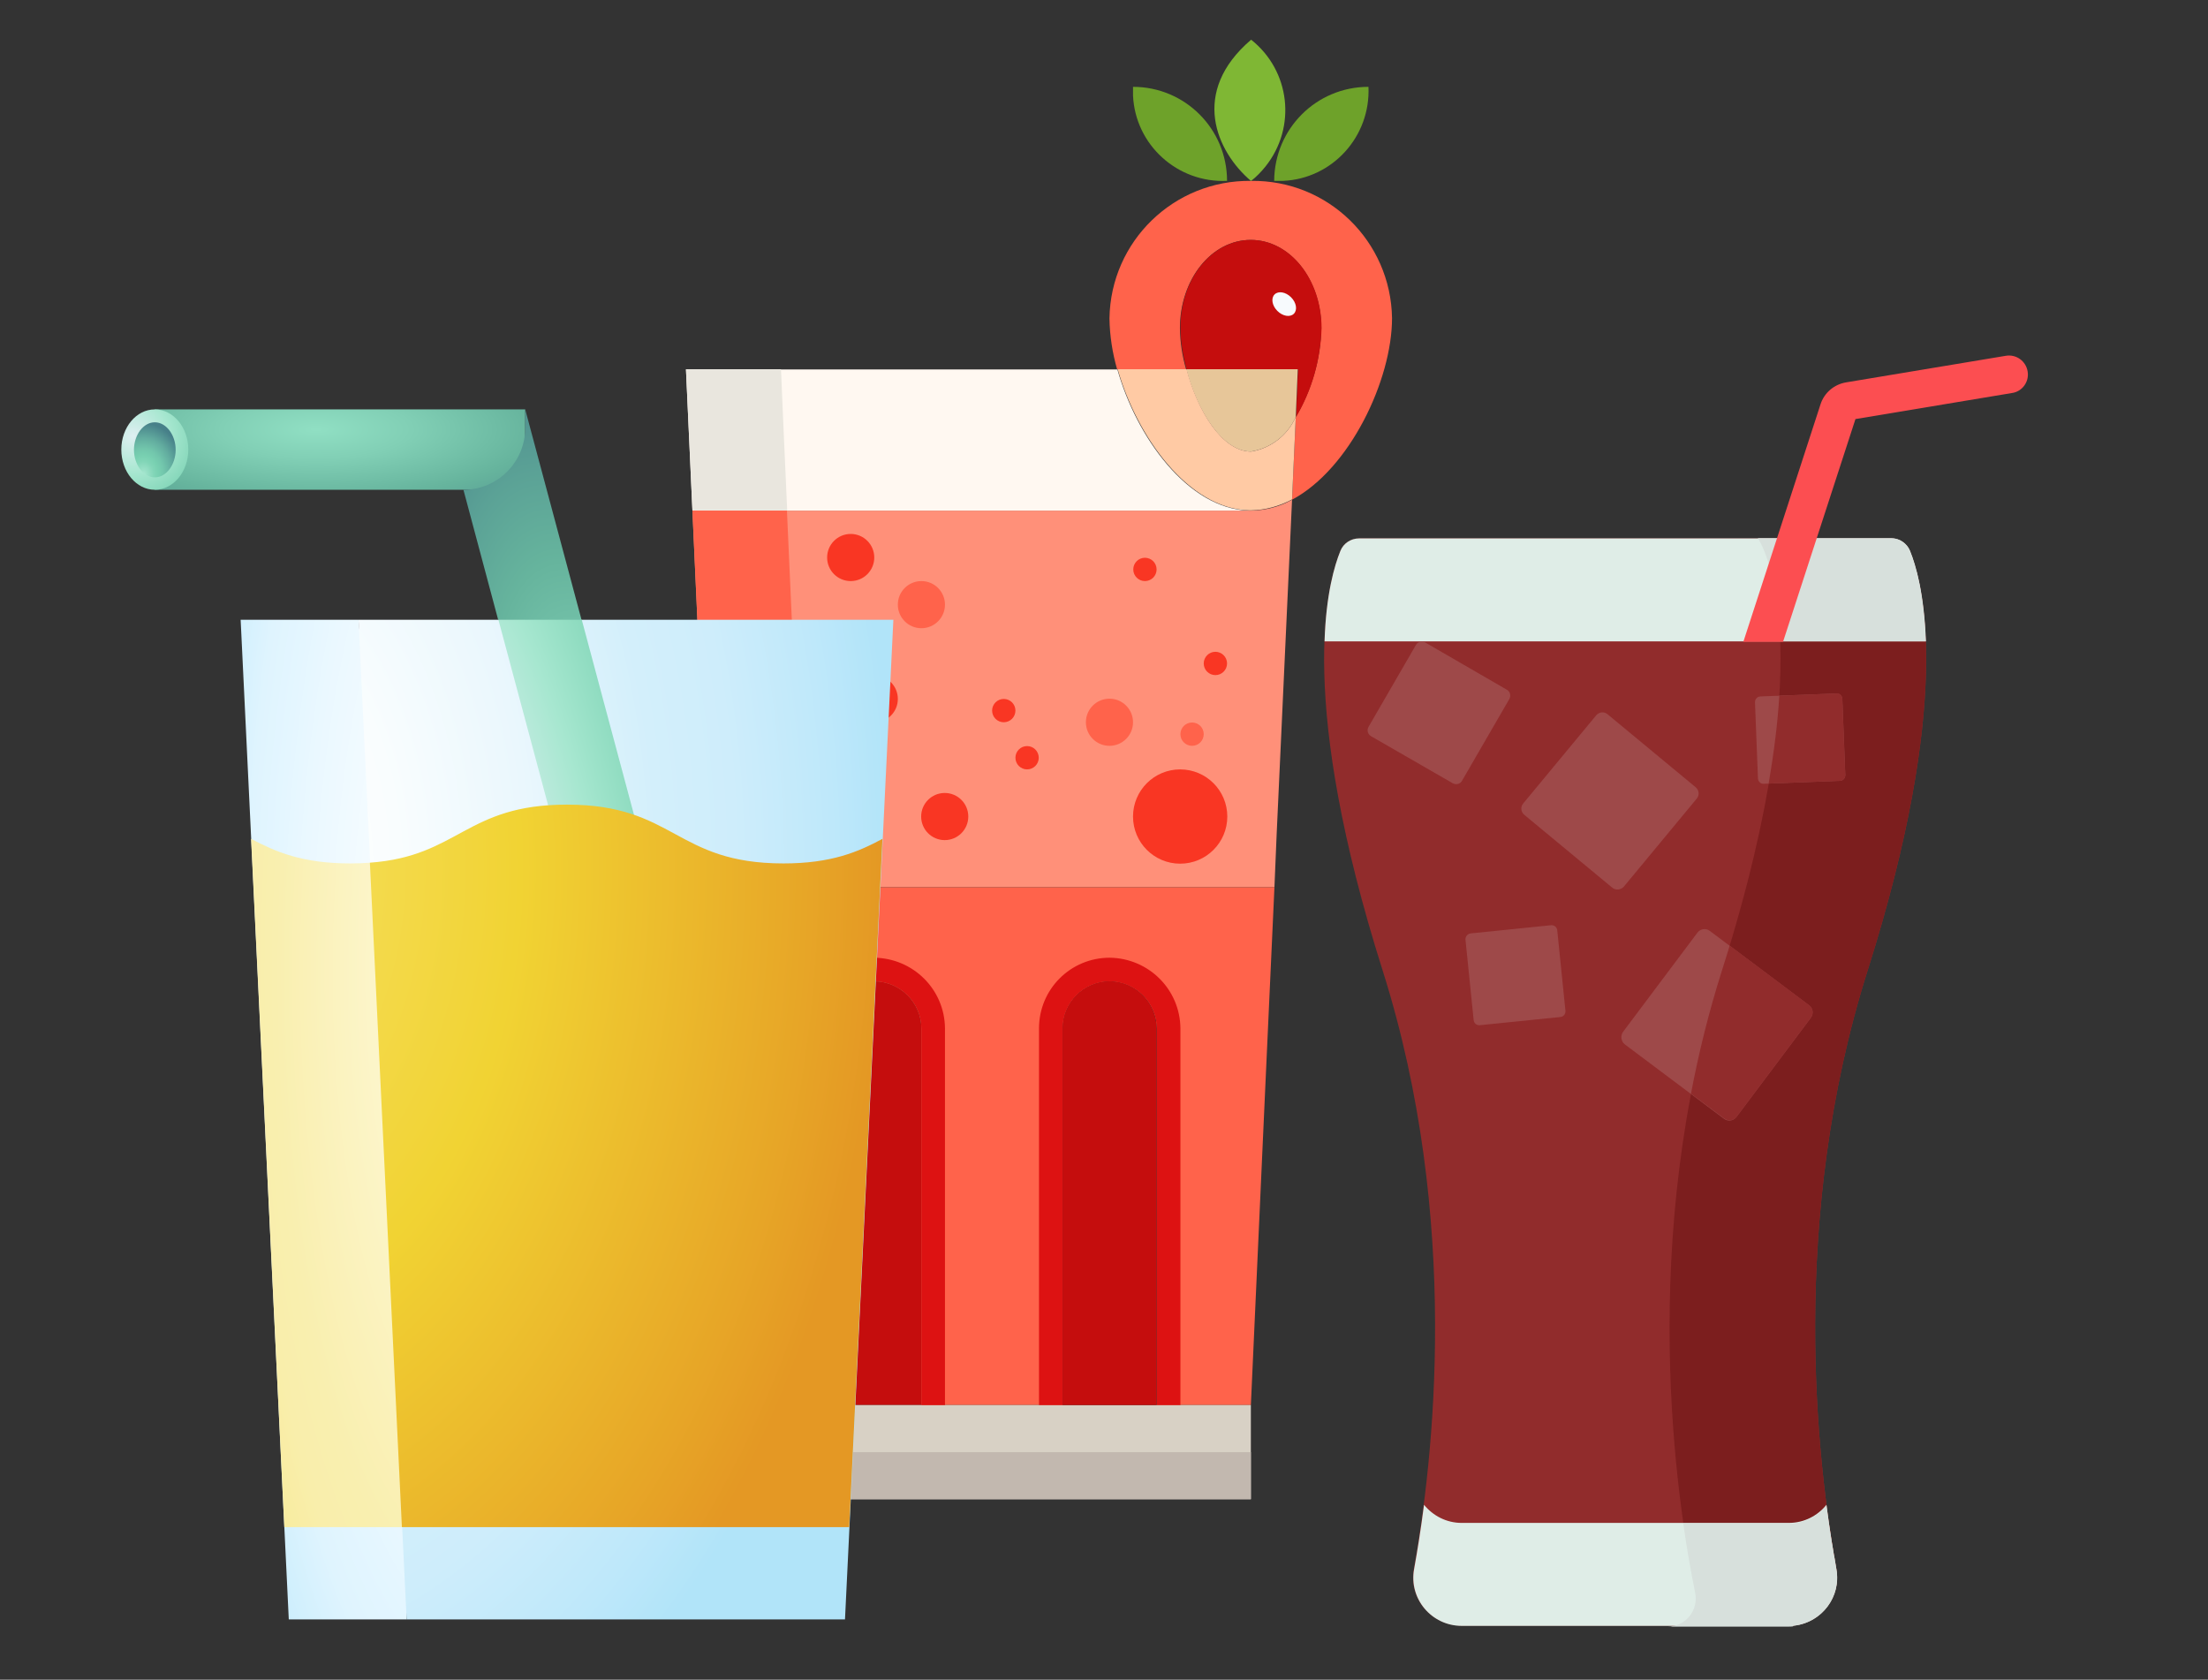 <svg version="1.1" id="Capa_1" xmlns="http://www.w3.org/2000/svg" xmlns:xlink="http://www.w3.org/1999/xlink" x="0px" y="0px" viewBox="0 0 890 677" style="enable-background:new 0 0 890 677;" xml:space="preserve"><rect x="0" y="0" width="890" height="677" fill="#333333" stroke="none"/><style type="text/css">
	.st0{fill:#C50D0D;}
	.st1{fill:#FF634B;}
	.st2{fill:#6EA22A;}
	.st3{fill:#E7C699;}
	.st4{fill:#FFCAA4;}
	.st5{fill:#FF9079;}
	.st6{fill:#7FB734;}
	.st7{fill:#D8D1C5;}
	.st8{fill:#FFF8F1;}
	.st9{fill:#DD1212;}
	.st10{fill:#F93623;}
	.st11{fill:#E9E6DE;}
	.st12{fill:#C2B8AF;}
	.st13{fill:#F7FAFD;}
	.st14{fill:url(#SVGID_1_);}
	.st15{fill:url(#SVGID_00000108987288652721474360000006471536611524603555_);}
	.st16{fill:url(#SVGID_00000182493520818621126660000014867258449698214318_);}
	.st17{fill:url(#SVGID_00000142891811852860052710000011976483582686790031_);}
	.st18{fill:url(#SVGID_00000037674554368527725790000004036893044964591271_);}
	.st19{fill:url(#SVGID_00000142159112107676776410000015884366316697764286_);}
	.st20{fill:url(#SVGID_00000067927683647242166950000010564430194625312918_);}
	.st21{fill:url(#SVGID_00000044873074797974650770000005837500609306669490_);}
	.st22{fill:url(#SVGID_00000044869796285869810710000005407519652879559555_);}
	.st23{display:none;fill:url(#SVGID_00000140721492049719934850000005561538565344232090_);}
	.st24{fill:#912C2C;}
	.st25{fill:#7C1E1E;}
	.st26{fill:#DFEDE7;}
	.st27{fill:#D7E0DC;}
	.st28{fill:#9E4949;}
	.st29{fill:#FC4E51;}
</style><g id="_26-juice"><path class="st0" d="M371.4,414.5v151.8h-37.9V414.5c0-10.4,8.5-19,19-19C362.8,395.6,371.2,404,371.4,414.5z"></path><path class="st1" d="M504.3,72.9c31-0.4,56.3,24.3,56.8,55.3c0,24.9-17,60.8-40.3,73.2l1.5-33.3c6.4-10.9,10-23.2,10.3-35.8
		c0-19.7-12.7-35.6-28.5-35.6c-15.8,0-28.5,15.9-28.5,35.6c0.1,5.6,0.9,11.1,2.5,16.6h-27.8c-1.9-6.6-3-13.6-3.1-20.6
		C447.7,97.2,473.2,72.5,504.3,72.9L504.3,72.9z"></path><path class="st2" d="M551.6,35c0.9,20-14.5,37-34.4,37.9c-1.2,0-2.4,0-3.6,0C513.7,51.9,530.6,35,551.6,35z"></path><path class="st0" d="M504.2,96.7c15.8,0,28.5,15.9,28.5,35.6c-0.4,12.7-3.9,25-10.3,35.8l0.8-19.2h-44.9c-1.5-5.5-2.4-11-2.5-16.6
		C475.7,112.5,488.4,96.7,504.2,96.7z"></path><path class="st3" d="M523.1,148.8l-0.8,19.2c-3.3,7.5-10.1,12.7-18.1,14c-11.6,0-21.7-16.6-26-33.2H523.1z"></path><path class="st4" d="M522.3,168l-1.5,33.3c-5.1,2.7-10.8,4.3-16.6,4.4h-0.7c-24.5-0.6-45.3-29.8-53-56.9h27.8
		c4.3,16.6,14.3,33.2,26,33.2C512.2,180.7,519,175.5,522.3,168z"></path><path class="st5" d="M514.6,336.1l-0.9,21.5H286l-6.9-151.8h225.1c5.8-0.1,11.5-1.5,16.6-4.4L514.6,336.1z"></path><path class="st1" d="M509.9,440.6l-5.7,125.7h-37.9V414.5c-0.1-10.4-8.5-18.9-19-19c-10.4,0-19,8.5-19,19v151.8h-56.9V414.5
		c-0.1-10.4-8.5-18.9-19-19c-10.4,0-19,8.5-19,19v151.8h-37.9L286,357.6h227.7L509.9,440.6z"></path><path class="st6" d="M504.3,16c15.8,12.5,18.4,35.3,5.8,51.1c-1.7,2.1-3.7,4.2-5.8,5.8h-0.1C490.4,61.1,479.5,37.2,504.3,16z"></path><path class="st7" d="M504.2,566.3v37.9H295.5v-37.9h37.9h37.9h56.9h37.9H504.2z"></path><path class="st8" d="M503.5,205.8H279.1l-2.6-56.9h173.9C458,176,478.8,205.2,503.5,205.8z"></path><path class="st2" d="M456.7,35c21,0,37.9,17,37.9,37.9c-20,0.9-37-14.5-37.9-34.4C456.7,37.4,456.7,36.2,456.7,35z"></path><path class="st0" d="M466.2,414.5v151.8h-37.9V414.5c0-10.4,8.5-19,19-19C457.7,395.6,466.1,404,466.2,414.5z"></path><path class="st9" d="M428.3,414.5c0-10.4,8.5-19,19-19c10.4,0.1,18.9,8.5,19,19v151.8h9.5V414.5c-0.1-15.7-12.8-28.3-28.5-28.5
		c-15.8,0-28.5,12.7-28.5,28.5v151.8h9.5V414.5z"></path><path class="st1" d="M317.2,205.8h-38.1l6.9,151.8h37.9C321.5,302.5,319.1,247,317.2,205.8z"></path><path class="st10" d="M323.9,357.6H286l9.5,208.7h37.9C333.4,566.3,328.7,462.7,323.9,357.6z"></path><path class="st11" d="M314.8,148.8h-38.3l2.6,56.9h38.2C316.1,180.1,315.3,160,314.8,148.8z"></path><path class="st9" d="M333.4,414.5c0-10.4,8.5-19,19-19c10.4,0.1,18.9,8.5,19,19v151.8h9.5V414.5c-0.1-15.7-12.8-28.3-28.5-28.5
		c-15.8,0-28.5,12.7-28.5,28.5v151.8h9.5V414.5z"></path><path class="st12" d="M323.9,566.3v9.5c0,5.2,4.3,9.5,9.5,9.5h170.8v19H295.5v-37.9H323.9z"></path><circle class="st10" cx="342.9" cy="224.7" r="9.5"></circle><circle class="st10" cx="380.8" cy="329.1" r="9.5"></circle><circle class="st1" cx="447.2" cy="291.1" r="9.5"></circle><circle class="st1" cx="371.4" cy="243.7" r="9.5"></circle><circle class="st10" cx="404.6" cy="286.4" r="4.7"></circle><circle class="st1" cx="480.5" cy="295.9" r="4.7"></circle><g><circle class="st10" cx="352.4" cy="281.7" r="9.5"></circle><circle class="st10" cx="414" cy="305.4" r="4.7"></circle><circle class="st10" cx="489.9" cy="267.4" r="4.7"></circle><circle class="st10" cx="461.5" cy="229.5" r="4.7"></circle><circle class="st10" cx="475.7" cy="329.1" r="19"></circle></g><ellipse transform="matrix(0.707 -0.707 0.707 0.707 65.019 401.971)" class="st13" cx="517.7" cy="122.5" rx="3.9" ry="5.5"></ellipse></g><g><radialGradient id="SVGID_1_" cx="197.942" cy="848.71" r="132.617" gradientTransform="matrix(1 0 0 -3.218 0 3123.197)" gradientUnits="userSpaceOnUse"><stop offset="5.670000e-02" style="stop-color:#FFFFFF"></stop><stop offset="0.283" style="stop-color:#F9FDFF"></stop><stop offset="0.57" style="stop-color:#EAF8FF"></stop><stop offset="0.65" style="stop-color:#E4F6FF"></stop><stop offset="0.741" style="stop-color:#DFF4FE"></stop><stop offset="0.854" style="stop-color:#CFEFFD"></stop><stop offset="0.98" style="stop-color:#B6E6FA"></stop><stop offset="1" style="stop-color:#B1E4F9"></stop></radialGradient><path class="st14" d="M97,249.8l19.4,402.9h47.5l4.6-156.7l-24-246.2L97,249.8z"></path><radialGradient id="SVGID_00000151504651626605749150000016988591296990642845_" cx="87.318" cy="683.764" r="272.935" gradientTransform="matrix(1 0 0 -1.494 0 1371.547)" gradientUnits="userSpaceOnUse"><stop offset="0.119" style="stop-color:#FFFFFF"></stop><stop offset="0.269" style="stop-color:#F9FDFE"></stop><stop offset="0.46" style="stop-color:#EAF7FD"></stop><stop offset="0.65" style="stop-color:#D3EFFB"></stop><stop offset="0.766" style="stop-color:#CEEDFB"></stop><stop offset="0.91" style="stop-color:#BEE8FA"></stop><stop offset="1" style="stop-color:#B1E4F9"></stop></radialGradient><path style="fill:url(#SVGID_00000151504651626605749150000016988591296990642845_);" d="M340.6,652.7H163.9l-19.4-402.9h215.6
		L340.6,652.7z"></path><radialGradient id="SVGID_00000020371774336785192730000007744846447356362425_" cx="191.438" cy="848.71" r="132.512" gradientTransform="matrix(1 0 0 -3.218 0 3123.197)" gradientUnits="userSpaceOnUse"><stop offset="1.320000e-02" style="stop-color:#FFFBE4"></stop><stop offset="0.606" style="stop-color:#F9EFAF"></stop><stop offset="0.697" style="stop-color:#F9EEAB"></stop><stop offset="0.79" style="stop-color:#F8EC9E"></stop><stop offset="0.885" style="stop-color:#F7E88A"></stop><stop offset="0.981" style="stop-color:#F6E36D"></stop><stop offset="1" style="stop-color:#F6E266"></stop></radialGradient><path style="fill:url(#SVGID_00000020371774336785192730000007744846447356362425_);" d="M141.2,348c-19.4,0-30.1-4.7-40-9.9
		l13.4,277.4h47.5V493l-12.9-145.3C146.7,347.9,144,348,141.2,348L141.2,348z"></path><radialGradient id="SVGID_00000071561066637035848310000014643232775880478645_" cx="108.893" cy="1343.452" r="49.289" gradientTransform="matrix(0 1 3.218 0 -4195.668 64.188)" gradientUnits="userSpaceOnUse"><stop offset="6.700000e-03" style="stop-color:#90DFC3"></stop><stop offset="0.242" style="stop-color:#81CFB5"></stop><stop offset="0.558" style="stop-color:#66B49D"></stop><stop offset="0.736" style="stop-color:#5BA296"></stop><stop offset="1" style="stop-color:#478089"></stop></radialGradient><path style="fill:url(#SVGID_00000071561066637035848310000014643232775880478645_);" d="M62.4,197.4V165h149.3v32.4h-24.9H62.4z"></path><radialGradient id="SVGID_00000014625663636733994150000016411052907658493578_" cx="48.925" cy="785.263" r="80.765" gradientTransform="matrix(0.966 -0.259 -0.66 -2.462 722.312 2283.722)" gradientUnits="userSpaceOnUse"><stop offset="6.700000e-03" style="stop-color:#90DFC3"></stop><stop offset="0.242" style="stop-color:#81CFB5"></stop><stop offset="0.558" style="stop-color:#66B49D"></stop><stop offset="0.736" style="stop-color:#5BA296"></stop><stop offset="1" style="stop-color:#478089"></stop></radialGradient><path style="fill:url(#SVGID_00000014625663636733994150000016411052907658493578_);" d="M211.7,165v7.5
		c0,13.7-11.1,24.9-24.9,24.9l14,52.4l18.9,4.3l14.7-4.3L211.7,165z"></path><radialGradient id="SVGID_00000017485783368050835030000014283637631432647347_" cx="-3.901" cy="867.586" r="80.472" gradientTransform="matrix(0.966 -0.259 -0.833 -3.108 920.266 3022.939)" gradientUnits="userSpaceOnUse"><stop offset="1.320000e-02" style="stop-color:#DDEFF1"></stop><stop offset="0.501" style="stop-color:#A7E7D0"></stop><stop offset="0.592" style="stop-color:#9EE3CA"></stop><stop offset="1" style="stop-color:#78D0B1"></stop></radialGradient><path style="fill:url(#SVGID_00000017485783368050835030000014283637631432647347_);" d="M200.9,249.8l43,160.4l31.3-8.4l-40.7-152
		L200.9,249.8z"></path><radialGradient id="SVGID_00000081606814987300827460000001334691332800512917_" cx="87.318" cy="683.764" r="272.935" gradientTransform="matrix(1 0 0 -1.494 0 1371.547)" gradientUnits="userSpaceOnUse"><stop offset="0" style="stop-color:#F6E266"></stop><stop offset="0.382" style="stop-color:#F2D53B"></stop><stop offset="0.448" style="stop-color:#F1D333"></stop><stop offset="0.869" style="stop-color:#E7A627"></stop><stop offset="0.986" style="stop-color:#E49824"></stop></radialGradient><path style="fill:url(#SVGID_00000081606814987300827460000001334691332800512917_);" d="M315.8,348c-43.7,0-43.7-23.7-87.3-23.7
		c-40.8,0-43.5,20.8-79.4,23.4l12.9,267.8h180.3l13.4-277.4C346,343.3,335.2,348,315.8,348z"></path><radialGradient id="SVGID_00000101806770499984645210000014611103174573980580_" cx="169.673" cy="541.374" r="35.714" gradientTransform="matrix(0.83 0 0 -0.821 -87.279 620.293)" gradientUnits="userSpaceOnUse"><stop offset="1.320000e-02" style="stop-color:#DDEFF1"></stop><stop offset="0.501" style="stop-color:#A7E7D0"></stop><stop offset="0.592" style="stop-color:#9EE3CA"></stop><stop offset="1" style="stop-color:#78D0B1"></stop></radialGradient><ellipse style="fill:url(#SVGID_00000101806770499984645210000014611103174573980580_);" cx="62.4" cy="181.2" rx="13.5" ry="16.2"></ellipse><radialGradient id="SVGID_00000119828273928441057120000005184937988843739567_" cx="174.761" cy="664.254" r="20.213" gradientTransform="matrix(0.83 0 0 -1.022 -87.279 870.037)" gradientUnits="userSpaceOnUse"><stop offset="6.700000e-03" style="stop-color:#A7E7D0"></stop><stop offset="7.930000e-02" style="stop-color:#9BE1C8"></stop><stop offset="0.258" style="stop-color:#81D5B7"></stop><stop offset="0.365" style="stop-color:#78D0B1"></stop><stop offset="0.494" style="stop-color:#72C6AC"></stop><stop offset="0.711" style="stop-color:#62AC9F"></stop><stop offset="0.988" style="stop-color:#48828A"></stop><stop offset="1" style="stop-color:#478089"></stop></radialGradient><path style="fill:url(#SVGID_00000119828273928441057120000005184937988843739567_);" d="M62.4,192.4c-4.6,0-8.4-5.1-8.4-11.1
		s3.8-11.1,8.4-11.1c4.6,0,8.4,5.1,8.4,11.1S67,192.4,62.4,192.4z"></path><radialGradient id="SVGID_00000103233683865467936250000015060468024715921819_" cx="355.508" cy="-5065.678" r="204.708" gradientTransform="matrix(0.931 0 0 -0.112 -117.617 85.853)" gradientUnits="userSpaceOnUse"><stop offset="0" style="stop-color:#90D8F9"></stop><stop offset="1.940000e-02" style="stop-color:#94D9F9"></stop><stop offset="0.342" style="stop-color:#CDEEFD"></stop><stop offset="0.496" style="stop-color:#E4F6FF"></stop><stop offset="0.888" style="stop-color:#FFFFFF"></stop></radialGradient><path style="display:none;fill:url(#SVGID_00000103233683865467936250000015060468024715921819_);" d="M216,677
		c109.7,0,198.6-10.9,198.6-24.3H17.4C17.4,666.1,106.3,677,216,677z"></path></g><path class="st24" d="M762.3,217H547.8c-3.3,0-6.3,2-7.5,5c-5.8,14.3-17.2,61.1,17,169.1c31.8,100.4,20.4,198.1,12.6,241.2
	c-2.2,11.9,7,22.9,19.2,22.9H721c12.1,0,21.3-11,19.2-22.9c-7.8-43.1-19.2-140.8,12.6-241.2c34.2-108,22.8-154.9,17-169.1
	C768.6,219,765.6,217,762.3,217z"></path><path class="st25" d="M769.8,222c-1.2-3-4.2-5-7.5-5h-53.7c0,0,28.1,39.7-14.5,174.2c-34.3,108.5-18.3,213.8-10.8,250.5
	c1.4,7.1-3.9,13.6-11.1,13.6H721c12.1,0,21.3-11,19.2-22.9c-7.8-43.1-19.2-140.8,12.6-241.2C787,283.1,775.6,236.3,769.8,222z"></path><path class="st26" d="M736.2,606.5c-3.5,4.4-9,7.3-15.2,7.3H589.2c-6.2,0-11.6-2.9-15.2-7.3c-1.3,10-2.7,18.7-4,25.9
	c-2.2,11.9,7,22.9,19.2,22.9H721c12.1,0,21.3-11,19.2-22.9C738.9,625.2,737.5,616.5,736.2,606.5z"></path><path class="st27" d="M723.3,655.2C723.3,655.2,723.3,655.2,723.3,655.2c11-1.3,19-11.6,16.9-22.8c-0.1-0.8-0.3-1.7-0.4-2.5
	c0-0.2-0.1-0.4-0.1-0.6c-0.1-0.7-0.2-1.5-0.4-2.2c0-0.2-0.1-0.4-0.1-0.5c-0.3-1.9-0.6-3.9-1-5.9c0-0.1,0-0.2,0-0.2
	c-0.2-1-0.3-2-0.5-3.1c0,0,0-0.1,0-0.1c-0.3-2.2-0.7-4.5-1-6.9c0,0,0,0,0,0c-0.2-1.2-0.3-2.4-0.5-3.6c0,0,0,0,0,0
	c-3.5,4.4-9,7.3-15.2,7.3h-42.5c1.6,11.5,3.4,20.9,4.8,27.9c1.4,7.1-3.9,13.6-11.2,13.6H721c0.6,0,1.1,0,1.7-0.1
	C722.9,655.2,723.1,655.2,723.3,655.2z"></path><path class="st26" d="M547.8,217c-3.3,0-6.3,2-7.5,5c-2.4,5.9-5.8,17.4-6.4,36.5h242.4c-0.7-19.1-4-30.6-6.4-36.5
	c-1.2-3-4.2-5-7.5-5H547.8z"></path><path class="st27" d="M708.6,217c0,0,7.9,11.1,8.9,41.5h58.7v0c-0.4-10.7-1.6-19.1-3-25.4c0,0,0,0,0,0c-0.3-1.4-0.6-2.6-1-3.8
	c0,0,0,0,0-0.1c-0.2-0.6-0.3-1.1-0.5-1.6c0,0,0-0.1,0-0.1c-0.3-1-0.6-2-0.9-2.8c0-0.1,0-0.1-0.1-0.2c-0.1-0.4-0.3-0.8-0.4-1.2
	c0-0.1,0-0.1-0.1-0.2c-0.1-0.4-0.3-0.7-0.4-1.1c-0.6-1.5-1.7-2.8-3-3.7c-0.3-0.2-0.7-0.4-1-0.6c-1.1-0.5-2.3-0.8-3.5-0.8H708.6z"></path><path class="st28" d="M649.9,357.8l-35.5-29.4c-1.4-1.2-1.6-3.2-0.4-4.6l29.4-35.5c1.2-1.4,3.2-1.6,4.6-0.4l35.5,29.4
	c1.4,1.2,1.6,3.2,0.4,4.6l-29.4,35.5C653.3,358.7,651.3,358.9,649.9,357.8z"></path><path class="st28" d="M654.2,415.9l30-40c1.2-1.6,3.4-1.9,5-0.7l40,30c1.6,1.2,1.9,3.4,0.7,5l-30,40c-1.2,1.6-3.4,1.9-5,0.7l-40-30
	C653.4,419.7,653.1,417.5,654.2,415.9z"></path><path class="st24" d="M729.2,405.1l-32-24c-1,3.3-2,6.6-3.1,10c-5.3,16.7-9.4,33.3-12.5,49.7l13.4,10c1.6,1.2,3.8,0.9,5-0.7l30-40
	C731.1,408.5,730.8,406.3,729.2,405.1z"></path><path class="st28" d="M709.5,280.7l30.8-1.2c1.2,0,2.2,0.9,2.3,2.1l1.2,30.8c0,1.2-0.9,2.2-2.1,2.3l-30.8,1.2
	c-1.2,0.1-2.2-0.9-2.3-2.1l-1.2-30.8C707.4,281.8,708.3,280.8,709.5,280.7z"></path><path class="st24" d="M740.3,279.5l-23.1,0.9c-0.6,10.3-2,22-4.3,35.4l28.8-1.1c1.2,0,2.1-1.1,2.1-2.3l-1.2-30.8
	C742.6,280.4,741.5,279.4,740.3,279.5z"></path><path class="st28" d="M574.4,258.9l33,19.1c1.3,0.7,1.7,2.4,1,3.7l-19.1,33c-0.7,1.3-2.4,1.7-3.7,1l-33-19c-1.3-0.8-1.7-2.4-1-3.7
	l19.1-33C571.5,258.6,573.1,258.2,574.4,258.9z"></path><path class="st28" d="M592.8,376.2l32.4-3.3c1.3-0.1,2.4,0.8,2.5,2.1l3.3,32.4c0.1,1.3-0.8,2.4-2.1,2.5l-32.4,3.3
	c-1.3,0.1-2.4-0.8-2.5-2.1l-3.3-32.4C590.6,377.5,591.6,376.3,592.8,376.2z"></path><path class="st29" d="M817.3,149.7c-0.7-4.2-4.6-7-8.8-6.3l-64.3,10.7c-4.9,0.8-8.9,4.2-10.4,8.9l-31.1,95.7h16l29.2-89.8l63.1-10.5
	C815.2,157.8,818,153.8,817.3,149.7z"></path></svg>